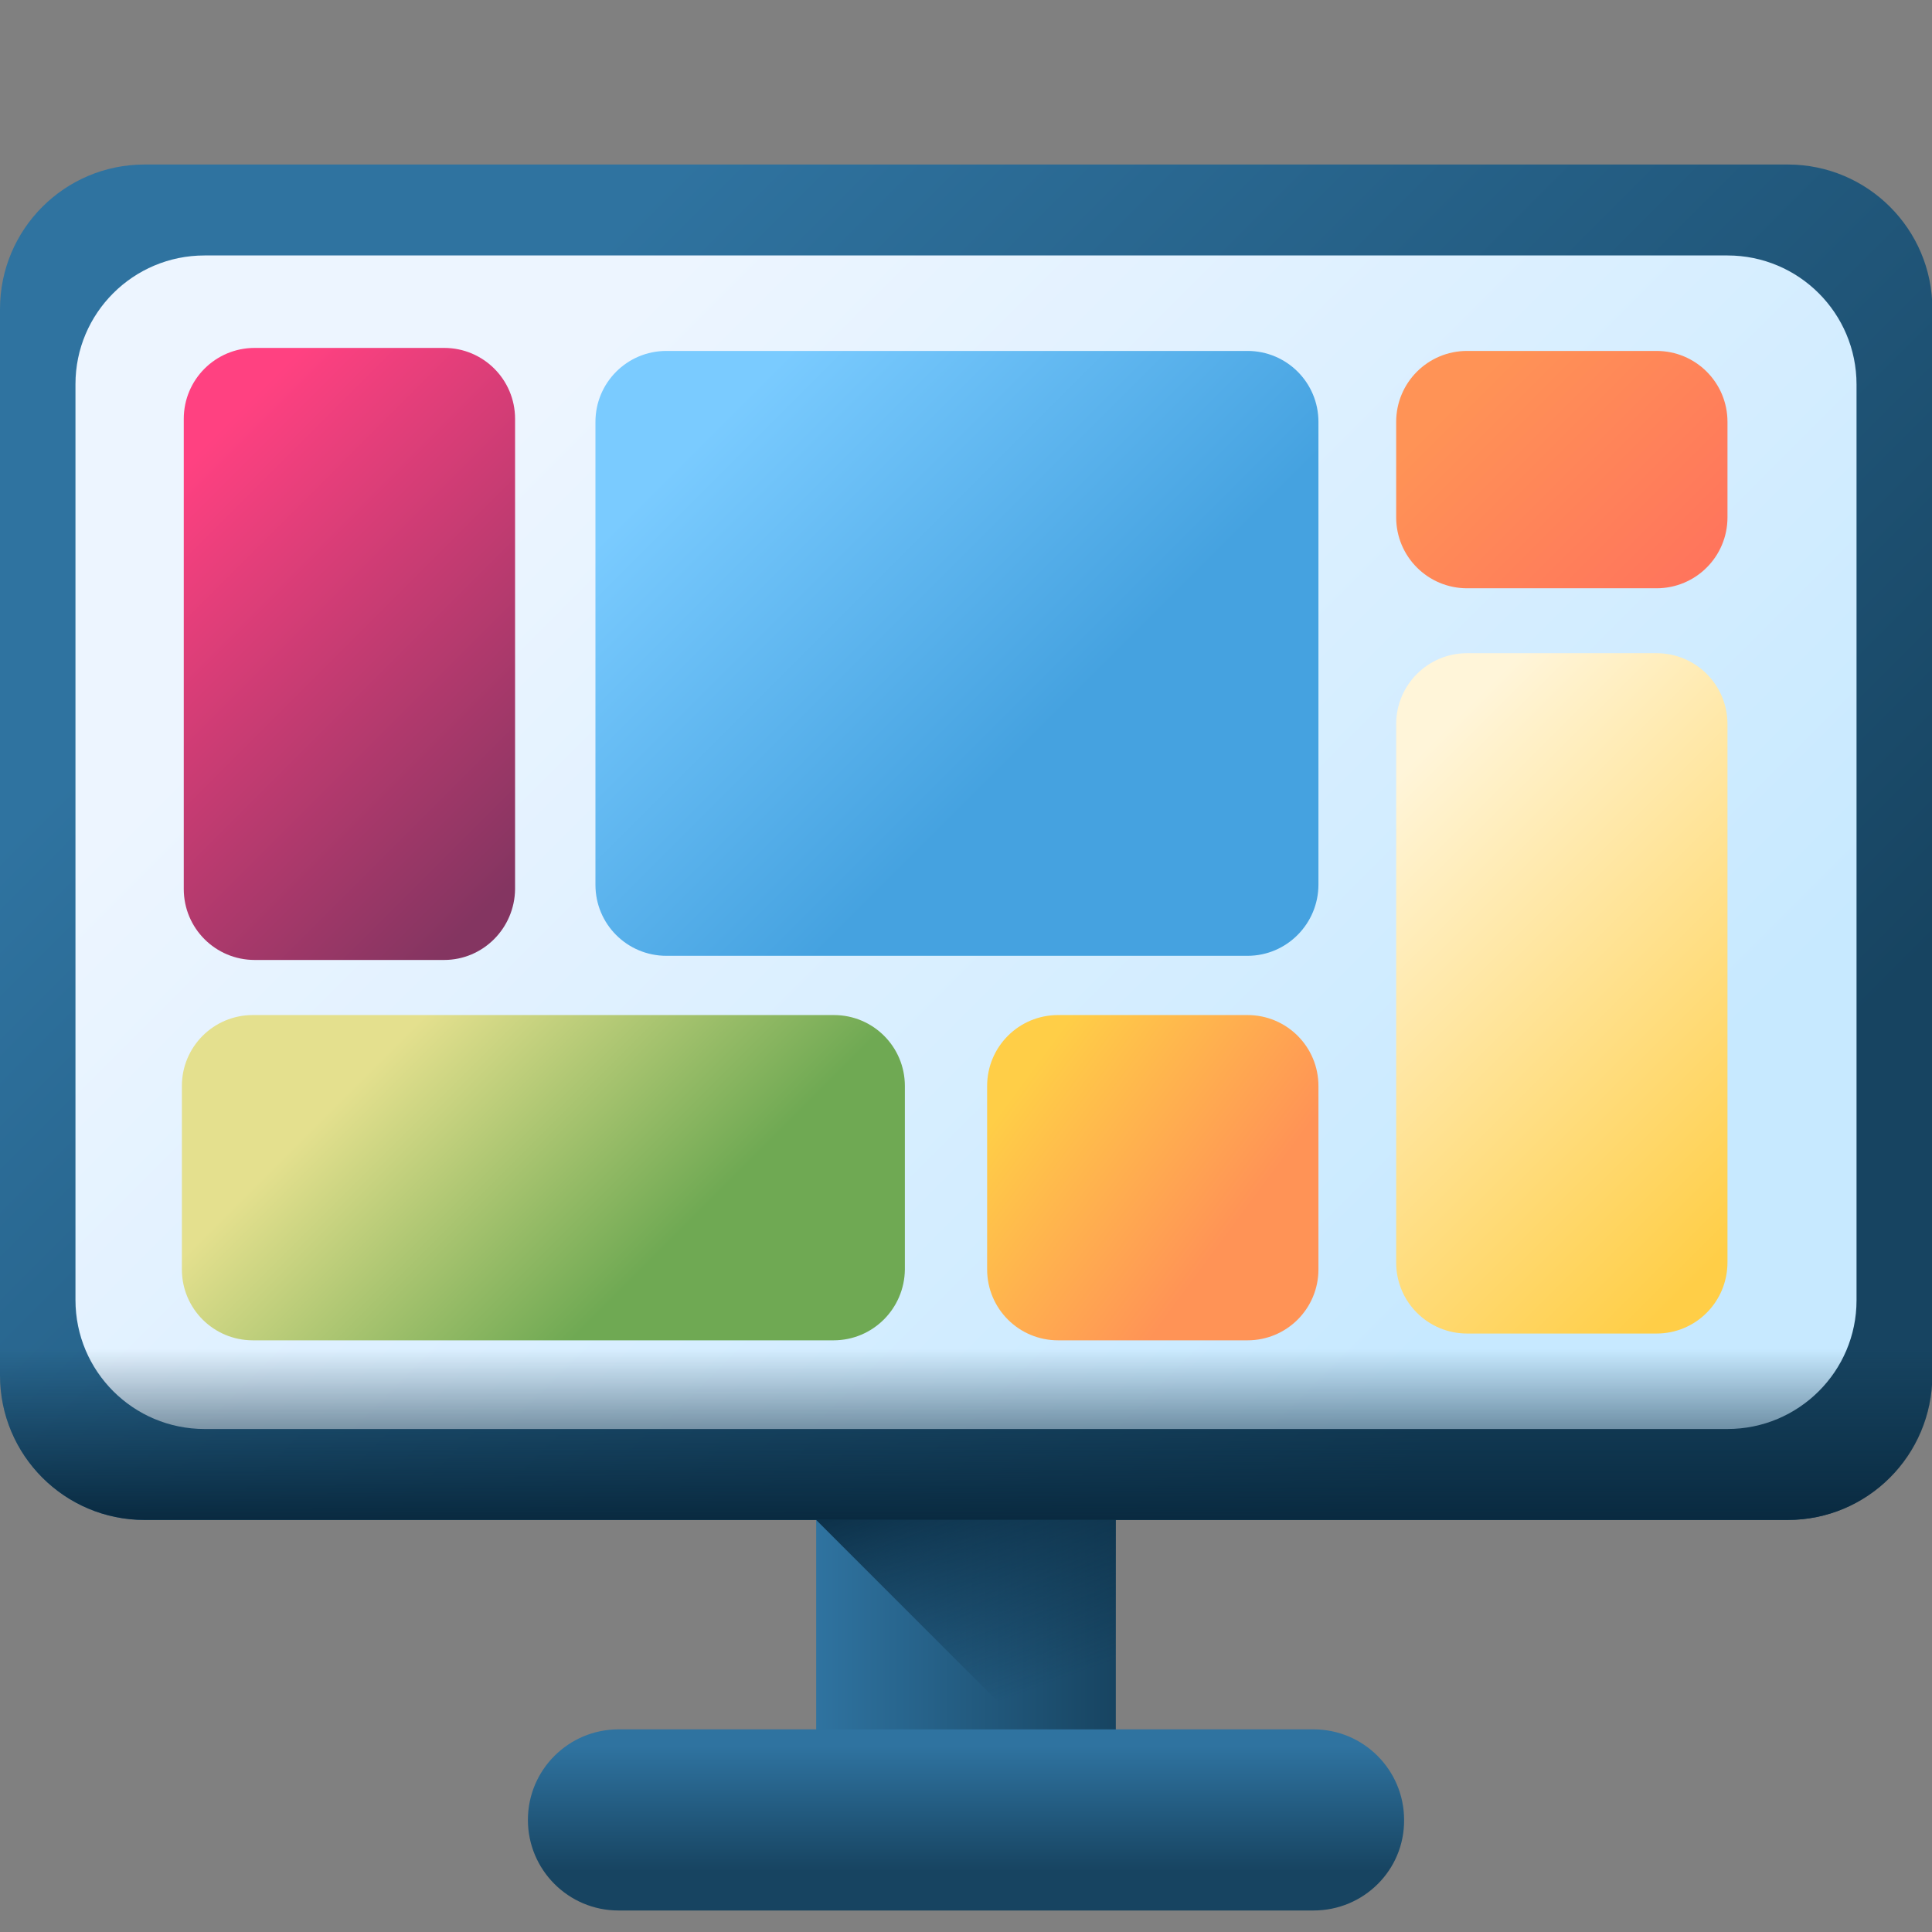 <svg version="1.1" id="Capa_1" xmlns="http://www.w3.org/2000/svg" xmlns:xlink="http://www.w3.org/1999/xlink" x="0px" y="0px" viewBox="0 0 512 512" style="enable-background:new 0 0 512 512;" xml:space="preserve"><rect x="0" y="0" width="512" height="512" fill="#808080" stroke="none"/><style type="text/css"> .st0{fill:url(#SVGID_1_);} .st1{fill:url(#SVGID_00000112620220739504116250000014511110902614603447_);} .st2{fill:url(#SVGID_00000014606470628327743450000012437569658034278591_);} .st3{fill:url(#SVGID_00000003063442207616772170000012144144255931527319_);} .st4{fill:url(#SVGID_00000167385467553330240960000013997492791933824945_);} .st5{fill:url(#SVGID_00000008861116205643811420000008596740789501619389_);} .st6{display:none;fill:url(#SVGID_00000137832295932099221640000008676482641432574597_);} .st7{display:none;fill:url(#SVGID_00000136369641320811451760000016425474495935609775_);} .st8{display:none;fill:url(#SVGID_00000076575582061189192170000005082997862560795307_);} .st9{fill:url(#SVGID_00000161619064718679599390000001520464536313237690_);} .st10{fill:url(#SVGID_00000116926747561764026860000003358347744672416927_);} .st11{fill:url(#SVGID_00000059995647614802080020000016276088781364334483_);} .st12{fill:url(#SVGID_00000079469611358705777760000005421339484764465323_);} .st13{fill:url(#SVGID_00000111890743882643789190000006665115212098222783_);} .st14{fill:url(#SVGID_00000026880194696878257250000008871761853247198095_);} </style><g><linearGradient id="SVGID_1_" gradientUnits="userSpaceOnUse" x1="214.488" y1="91.891" x2="293.613" y2="91.891" gradientTransform="matrix(1.004 0 0 -1.004 0.953 513.592)"><stop offset="0" style="stop-color:#2F73A0"/><stop offset="1" style="stop-color:#174461"/></linearGradient><path class="st0" d="M216.3,368.8h79.4v105.1h-79.4L216.3,368.8z"/><linearGradient id="SVGID_00000129198892771796189960000002897930908006096057_" gradientUnits="userSpaceOnUse" x1="254.051" y1="50.73" x2="254.051" y2="17.596" gradientTransform="matrix(1.004 0 0 -1.004 0.953 513.592)"><stop offset="0" style="stop-color:#2F73A0"/><stop offset="1" style="stop-color:#174461"/></linearGradient><path style="fill:url(#SVGID_00000129198892771796189960000002897930908006096057_);" d="M348.1,506.3H163.9c-13.3,0-24-10.8-24-24 c0-13.3,10.8-24,24-24h184.2c13.3,0,24,10.8,24,24C372.2,495.6,361.4,506.3,348.1,506.3z"/><linearGradient id="SVGID_00000142157728267030134260000016470050207908131213_" gradientUnits="userSpaceOnUse" x1="275.76" y1="66.911" x2="252.76" y2="130.911" gradientTransform="matrix(1.004 0 0 -1.004 0.953 513.592)"><stop offset="0" style="stop-color:#092A40;stop-opacity:0"/><stop offset="1" style="stop-color:#092A40"/></linearGradient><path style="fill:url(#SVGID_00000142157728267030134260000016470050207908131213_);" d="M216.3,402.8l71.1,71.1h8.3V368.8h-79.4 L216.3,402.8z"/><g><g><g><linearGradient id="SVGID_00000142145595844274358580000004238162697719492776_" gradientUnits="userSpaceOnUse" x1="126.868" y1="416.442" x2="395.9" y2="147.411" gradientTransform="matrix(1.004 0 0 -1.004 0.953 513.592)"><stop offset="0" style="stop-color:#2F73A0"/><stop offset="1" style="stop-color:#174461"/></linearGradient><path style="fill:url(#SVGID_00000142145595844274358580000004238162697719492776_);" d="M473.7,402.8H38.3 C17.1,402.8,0,385.6,0,364.5V81.9c0-21.1,17.1-38.3,38.3-38.3h435.5c21.1,0,38.3,17.1,38.3,38.3v282.6 C512,385.6,494.9,402.8,473.7,402.8z"/><linearGradient id="SVGID_00000065074984421240751160000008394983174488865463_" gradientUnits="userSpaceOnUse" x1="139.689" y1="403.622" x2="381.601" y2="161.709" gradientTransform="matrix(1.004 0 0 -1.004 0.953 513.592)"><stop offset="0" style="stop-color:#EDF5FF"/><stop offset="1" style="stop-color:#C7E9FF"/></linearGradient><path style="fill:url(#SVGID_00000065074984421240751160000008394983174488865463_);" d="M457.8,378.7H54.2 c-18.9,0-34.2-15.3-34.2-34.2V101.8C20,83,35.3,67.7,54.2,67.7h403.6c18.9,0,34.2,15.3,34.2,34.2v242.7 C492,363.4,476.7,378.7,457.8,378.7z"/></g><linearGradient id="SVGID_00000023273352772704751550000002169863503473171091_" gradientUnits="userSpaceOnUse" x1="254.051" y1="155.462" x2="254.051" y2="110.259" gradientTransform="matrix(1.004 0 0 -1.004 0.953 513.592)"><stop offset="0" style="stop-color:#092A40;stop-opacity:0"/><stop offset="1" style="stop-color:#092A40"/></linearGradient><path style="fill:url(#SVGID_00000023273352772704751550000002169863503473171091_);" d="M0,332.3v32.2 c0,21.1,17.1,38.3,38.3,38.3h435.5c21.1,0,38.3-17.1,38.3-38.3v-32.2H0z"/></g></g></g><linearGradient id="SVGID_00000005233802384740278330000000202592394715725230_" gradientUnits="userSpaceOnUse" x1="274.028" y1="86.083" x2="378.912" y2="190.968"><stop offset="0" style="stop-color:#FF755C"/><stop offset="1" style="stop-color:#FF4181"/></linearGradient><path style="display:none;fill:url(#SVGID_00000005233802384740278330000000202592394715725230_);" d="M446.7,168.1H200.6 c-6.6,0-12-5.4-12-12v-40.9c0-6.6,5.4-12,12-12h246.1c6.6,0,12,5.4,12,12v40.9C458.7,162.7,453.3,168.1,446.7,168.1z"/><linearGradient id="SVGID_00000182510930262711037330000009790754975158409100_" gradientUnits="userSpaceOnUse" x1="219.95" y1="220.172" x2="318.77" y2="318.993"><stop offset="0" style="stop-color:#FFCE47"/><stop offset="1" style="stop-color:#FF9356"/></linearGradient><path style="display:none;fill:url(#SVGID_00000182510930262711037330000009790754975158409100_);" d="M332.4,347.3H200.9 c-6.6,0-12-5.4-12-12V198.4c0-6.6,5.4-12,12-12h131.6c6.6,0,12,5.4,12,12v136.9C344.4,341.9,339,347.3,332.4,347.3z"/><linearGradient id="SVGID_00000155843816323228882080000015225474247178511033_" gradientUnits="userSpaceOnUse" x1="375.496" y1="229.913" x2="453.889" y2="308.305"><stop offset="0" style="stop-color:#7ACBFF"/><stop offset="1" style="stop-color:#45A2E0"/></linearGradient><path style="display:none;fill:url(#SVGID_00000155843816323228882080000015225474247178511033_);" d="M447,347.5h-68.9 c-6.6,0-12-5.4-12-12V198.4c0-6.6,5.4-12,12-12H447c6.6,0,12,5.4,12,12v137.1C459,342.1,453.6,347.5,447,347.5z"/><linearGradient id="SVGID_00000160879006792581097370000014370831453798172046_" gradientUnits="userSpaceOnUse" x1="189.689" y1="401.105" x2="273.286" y2="317.507" gradientTransform="matrix(1.004 0 0 -1.004 0.953 513.592)"><stop offset="0" style="stop-color:#7ACBFF"/><stop offset="1" style="stop-color:#45A2E0"/></linearGradient><path style="fill:url(#SVGID_00000160879006792581097370000014370831453798172046_);" d="M330.6,253.3h-154 c-10.4,0-18.8-8.4-18.8-18.8V111.8c0-10.4,8.4-18.8,18.8-18.8h154c10.4,0,18.8,8.4,18.8,18.8v122.6 C349.4,244.8,341,253.3,330.6,253.3z"/><linearGradient id="SVGID_00000082352710166061715170000004296493856004137631_" gradientUnits="userSpaceOnUse" x1="268.922" y1="226.185" x2="323.455" y2="185.816" gradientTransform="matrix(1.004 0 0 -1.004 0.953 513.592)"><stop offset="0" style="stop-color:#FFCE47"/><stop offset="1" style="stop-color:#FF9356"/></linearGradient><path style="fill:url(#SVGID_00000082352710166061715170000004296493856004137631_);" d="M330.6,355.2h-50.2 c-10.4,0-18.8-8.4-18.8-18.8v-48.6c0-10.4,8.4-18.8,18.8-18.8h50.2c10.4,0,18.8,8.4,18.8,18.8v48.6 C349.4,346.8,341,355.2,330.6,355.2z"/><linearGradient id="SVGID_00000024723309597147534550000002694433271150913188_" gradientUnits="userSpaceOnUse" x1="361.034" y1="299.67" x2="467.197" y2="193.505" gradientTransform="matrix(1.004 0 0 -1.004 0.953 513.592)"><stop offset="0" style="stop-color:#FFF5D9"/><stop offset="1" style="stop-color:#FFCE47"/></linearGradient><path style="fill:url(#SVGID_00000024723309597147534550000002694433271150913188_);" d="M439,353.4h-50.2 c-10.4,0-18.8-8.4-18.8-18.8V191.9c0-10.4,8.4-18.8,18.8-18.8H439c10.4,0,18.8,8.4,18.8,18.8v142.6C457.8,345,449.4,353.4,439,353.4 z"/><linearGradient id="SVGID_00000003077570787677289380000001702236560190641286_" gradientUnits="userSpaceOnUse" x1="388.266" y1="410.682" x2="441.955" y2="356.993" gradientTransform="matrix(1.004 0 0 -1.004 0.953 513.592)"><stop offset="0" style="stop-color:#FF9356"/><stop offset="1" style="stop-color:#FF755C"/></linearGradient><path style="fill:url(#SVGID_00000003077570787677289380000001702236560190641286_);" d="M439,155.9h-50.2 c-10.4,0-18.8-8.4-18.8-18.8v-25.3c0-10.4,8.4-18.8,18.8-18.8H439c10.4,0,18.8,8.4,18.8,18.8v25.3 C457.8,147.5,449.4,155.9,439,155.9L439,155.9z"/><linearGradient id="SVGID_00000111164681354060781760000000249903795936324249_" gradientUnits="userSpaceOnUse" x1="105.216" y1="237.936" x2="167.795" y2="175.357" gradientTransform="matrix(1.004 0 0 -1.004 0.953 513.592)"><stop offset="0" style="stop-color:#E4E08E"/><stop offset="1" style="stop-color:#6FA953"/></linearGradient><path style="fill:url(#SVGID_00000111164681354060781760000000249903795936324249_);" d="M220.9,355.2H67 c-10.4,0-18.8-8.4-18.8-18.8v-48.6c0-10.4,8.4-18.8,18.8-18.8h154c10.4,0,18.8,8.4,18.8,18.8v48.6 C239.7,346.8,231.3,355.2,220.9,355.2z"/><linearGradient id="SVGID_00000081630244689583478890000018219129057070905520_" gradientUnits="userSpaceOnUse" x1="44.616" y1="385.559" x2="143.011" y2="287.163" gradientTransform="matrix(1.004 0 0 -1.004 0.953 513.592)"><stop offset="0" style="stop-color:#FF4181"/><stop offset="1" style="stop-color:#843561"/></linearGradient><path style="fill:url(#SVGID_00000081630244689583478890000018219129057070905520_);" d="M117.7,254.4H67.5 c-10.4,0-18.8-8.4-18.8-18.8V111c0-10.4,8.4-18.8,18.8-18.8h50.2c10.4,0,18.8,8.4,18.8,18.8v124.6C136.4,246,128,254.4,117.7,254.4z "/></svg> 